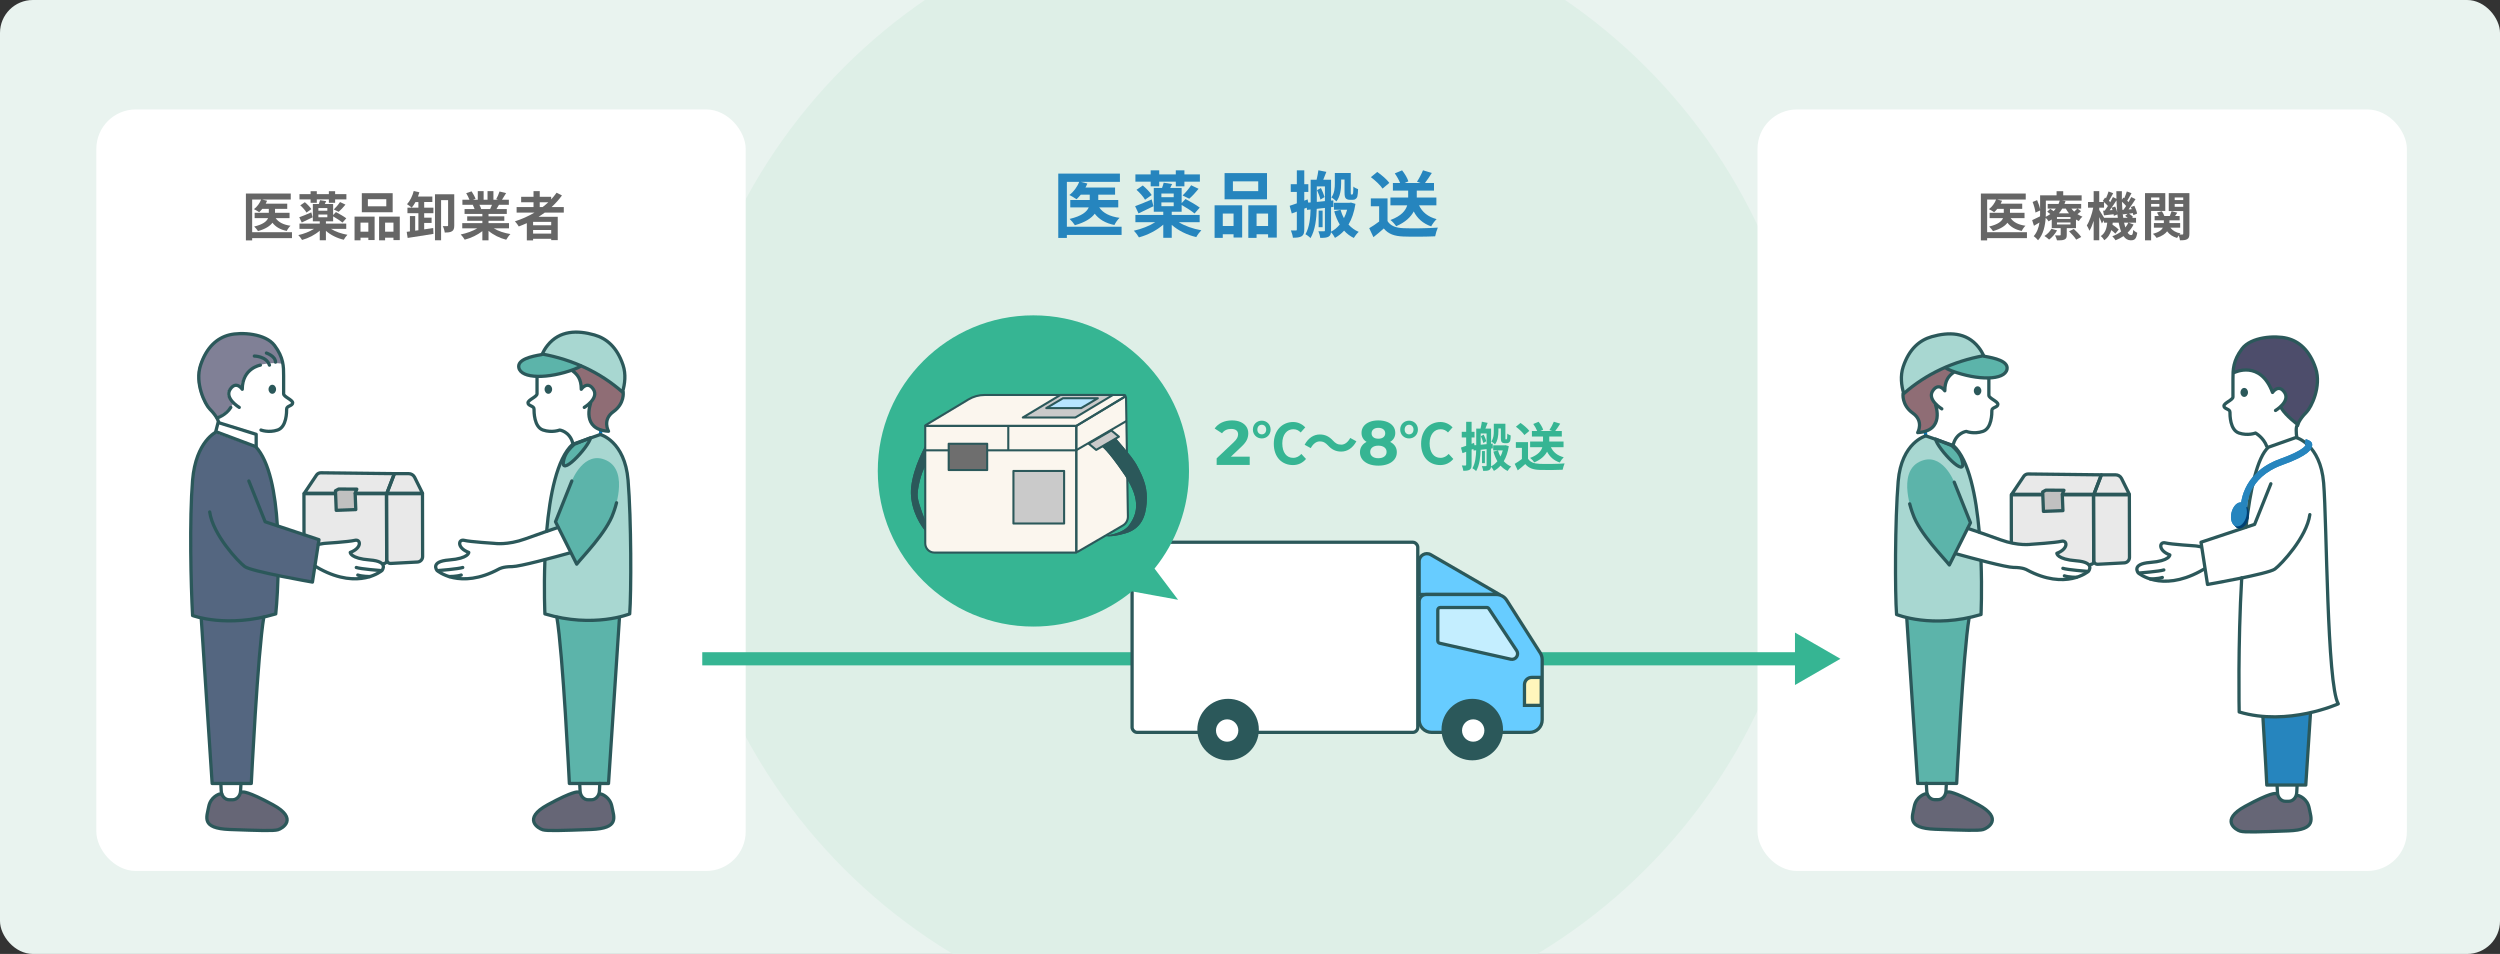<?xml version="1.0" encoding="UTF-8"?><svg id="_レイヤー_2" xmlns="http://www.w3.org/2000/svg" xmlns:xlink="http://www.w3.org/1999/xlink" viewBox="0 0 760 290"><rect x="0" y="0" width="760" height="290" fill="#333333" stroke="none"/><defs><style>.cls-1,.cls-2,.cls-3,.cls-4,.cls-5,.cls-6,.cls-7,.cls-8,.cls-9,.cls-10,.cls-11,.cls-12,.cls-13,.cls-14,.cls-15,.cls-16,.cls-17,.cls-18{fill:none;}.cls-2{stroke:#0074be;}.cls-2,.cls-3,.cls-12,.cls-14{stroke-linejoin:round;}.cls-2,.cls-3,.cls-18{stroke-linecap:round;}.cls-3,.cls-12,.cls-13,.cls-14,.cls-16,.cls-18{stroke:#2b585a;}.cls-4{clip-path:url(#clippath-8);}.cls-5{clip-path:url(#clippath-7);}.cls-6{clip-path:url(#clippath-6);}.cls-7{clip-path:url(#clippath-5);}.cls-8{clip-path:url(#clippath-3);}.cls-9{clip-path:url(#clippath-4);}.cls-10{clip-path:url(#clippath-2);}.cls-11{clip-path:url(#clippath-1);}.cls-19{fill:#003f71;}.cls-20{fill:#67ccff;}.cls-21{fill:#e9e9e9;}.cls-22{fill:#e9f3ef;}.cls-23{fill:#fff;}.cls-24{fill:#fff6bc;}.cls-25{fill:#fbf6ee;}.cls-26{fill:#b7e5ff;}.cls-27{fill:#666676;}.cls-28{fill:#666;}.cls-29{fill:#8f6d75;}.cls-30{fill:#a8d7d1;}.cls-31{fill:silver;}.cls-32{fill:#cacaca;}.cls-33{fill:#c4eeff;}.cls-34{fill:#deefe7;}.cls-35{fill:#546680;}.cls-36{fill:#6e6e6e;}.cls-37{fill:#808096;}.cls-38{fill:#2b585a;}.cls-39{fill:#36b593;}.cls-40{fill:#5cb4aa;}.cls-41{fill:#2685be;}.cls-42{fill:#4d4d6b;}.cls-13,.cls-14,.cls-18{stroke-width:.637px;}.cls-13,.cls-15,.cls-16,.cls-18{stroke-miterlimit:10;}.cls-15{stroke:#36b593;stroke-width:4px;}.cls-17{clip-path:url(#clippath);}</style><clipPath id="clippath"><rect class="cls-1" width="760" height="290"/></clipPath><clipPath id="clippath-1"><rect class="cls-1" width="760" height="290"/></clipPath><clipPath id="clippath-2"><rect class="cls-1" width="760" height="290"/></clipPath><clipPath id="clippath-3"><rect class="cls-1" width="760" height="290"/></clipPath><clipPath id="clippath-4"><rect class="cls-1" width="760" height="290"/></clipPath><clipPath id="clippath-5"><rect class="cls-1" width="760" height="290"/></clipPath><clipPath id="clippath-6"><rect class="cls-1" width="760" height="290"/></clipPath><clipPath id="clippath-7"><rect class="cls-1" width="760" height="290"/></clipPath><clipPath id="clippath-8"><rect class="cls-1" width="760" height="290"/></clipPath></defs><g id="_レイアウト"><g class="cls-17"><g class="cls-11"><rect class="cls-22" width="760" height="290" rx="10" ry="10"/></g><g class="cls-10"><path class="cls-34" d="m550.84,142.272c0,95.187-77.165,172.352-172.352,172.352s-172.352-77.165-172.352-172.352S283.3-30.08,378.488-30.08s172.352,77.165,172.352,172.352"/></g><g class="cls-8"><rect class="cls-23" x="29.284" y="33.272" width="197.409" height="231.5" rx="12" ry="12"/><rect class="cls-23" x="534.284" y="33.272" width="197.409" height="231.5" rx="12" ry="12"/><line class="cls-15" x1="213.488" y1="200.272" x2="548.007" y2="200.272"/><polygon class="cls-39" points="545.673 208.25 559.489 200.273 545.673 192.295 545.673 208.25"/></g><g class="cls-9"><path class="cls-23" d="m186.473,112.757c-1.487-4.957-3.966-2.974-11.898-4.957-7.931-1.983-11.318,6.906-11.318,6.906v5.012c0,.918-2.753,1.836-2.753,2.753s1.835.918,1.835,1.836,0,5.508,2.754,6.426c2.754.918,5.049,0,5.049,0,0,0,1.294.167,2.456,1.287l1.977,3.665,8.056-2.975.372-3.594s4.957-11.402,3.47-16.359"/><path class="cls-27" d="m182.239,241.351l.555.049s2.69.79,3.246,3.875c.556,3.086,2.457,6.566-6.405,6.888s-13.293.483-14.639.088c-1.345-.395-6.332-3.32,1.499-7.597,7.831-4.278,9.177-3.883,9.177-3.883l.491.044"/><path class="cls-23" d="m182.347,238.158l-.126,2.334c-.081,1.486-1.148,2.643-2.438,2.643h-.997c-1.289,0-2.356-1.157-2.437-2.643l-.124-2.296"/><path class="cls-40" d="m188.302,187.985l-3.316,50.192h-11.898s-1.968-39.77-3.8-50.527"/><path class="cls-30" d="m166.191,161.434c.948-10.858,3.116-22.051,7.889-26.369l8.427-2.975s7.436,1.983,8.427,13.881c.992,11.898.992,34.205.496,40.65,0,0-10.906,4.462-25.778,0,0,0-.341-7.257.003-16.421"/><path class="cls-40" d="m179.533,133.082l-4.957,1.983c-1.193,1.079-2.558,2.461-3.113,4.415-1.845,6.491,7.554-3.608,8.07-6.398"/><path class="cls-21" d="m108.087,150.084h9.413l.05,20.341c0,.51-.416.922-.926.914l-24.209-.086-.014-21.169h9.443"/><path class="cls-21" d="m117.5,150.084h10.936l.039,19.102c.007.886-.684,1.621-1.569,1.669l-8.111.432c-.676.036-1.244-.502-1.246-1.179l-.049-20.024Z"/><path class="cls-21" d="m101.872,149.937h-9.355l3.744-5.575c.32-.419.823-.656,1.35-.635l22.288.261-2.288,5.949h-9.586"/><path class="cls-21" d="m128.443,149.937h-10.833l2.289-5.949h4.344c.753,0,1.443.42,1.789,1.088l2.411,4.861Z"/><polygon class="cls-31" points="108.465 148.7 102.954 148.666 101.983 149.2 102.214 155.144 108.158 154.913 107.966 149.96 108.465 148.7"/><path class="cls-23" d="m96.79,165.499c1.061-.229,1.892-.315,1.892-.315,0,0,7.339-.459,9.173-.918,1.835-.458,2.294,2.294-1.376,3.67,0,0,0,1.834,5.963,2.293s3.67,3.211,3.67,3.211c0,0-6.881,5.962-18.806-.459-.559-.301-1.063-.591-1.515-.87"/><path class="cls-27" d="m67.392,241.338l-.706.062s-2.691.79-3.247,3.876c-.556,3.085-2.457,6.566,6.405,6.888,8.862.321,13.293.482,14.639.087,1.345-.394,6.332-3.319-1.499-7.597-7.831-4.277-9.177-3.882-9.177-3.882l-.617.054"/><path class="cls-23" d="m67.135,238.216l.123,2.276c.081,1.485,1.148,2.642,2.438,2.642h.996c1.29,0,2.357-1.157,2.438-2.642l.124-2.293"/><path class="cls-35" d="m61.196,188.27l3.297,49.907h11.898s1.973-39.862,3.807-50.564"/><path class="cls-35" d="m84.317,159.766c-.61-9.762-2.369-19.503-6.624-24.02l-11.898-4.462s-6.259,2.789-7.25,14.686c-.992,11.898-.496,32.223,0,41.146,0,0,10.41,3.966,25.282-.496,0,0,.484-4.403.683-11.236"/><path class="cls-23" d="m66.487,128.438s-.219-1.596-2.754-4.131c-1.377-1.377-4.589-7.802-2.754-13.309,1.836-5.508,5.049-8.262,8.721-9.18,3.671-.918,11.015-.459,13.769,3.213,2.753,3.672,2.753,6.425,2.753,9.179v5.508c0,.918,2.754,1.836,2.754,2.754s-1.836.917-1.836,1.835,0,5.508-2.754,6.426c-2.753.918-5.048,0-5.048,0l-2.079,1.234-10.782-3.347"/><polyline class="cls-23" points="65.485 131.594 66.305 128.438 77.878 132.035 77.878 136.057"/><path class="cls-37" d="m70.938,122.671c-1.377,2.295-5.322,4.389-5.322,4.389l-.124-.024c-.399-.694-1.064-1.622-2.171-2.729-1.377-1.377-4.59-7.803-2.754-13.31,1.836-5.508,5.049-8.261,8.72-9.179,3.672-.918,11.511-.459,14.265,3.212,1.762,2.769,2.258,4.256,2.506,5.578-3.718-.661-7.314.389-7.314.389,0,0-5.507.918-5.507,7.343,0,0-1.836-2.754-3.672,0-1.014,1.522-.174,2.778.877,3.835l.496.496Z"/><path class="cls-35" d="m75.647,146.219l4.957,12.393,16.359,5.453-1.982,12.889s-18.59-3.222-20.573-4.709-9.667-9.667-10.659-16.607"/><path class="cls-23" d="m173.412,168.032c-4.978,1.384-15.427,4.212-17.674,4.212-2.974,0-4.06.737-4.06.737-11.926,6.421-18.806.458-18.806.458,0,0-2.293-2.752,3.669-3.21,5.963-.459,5.963-2.294,5.963-2.294-3.669-1.376-3.211-4.128-1.376-3.669,1.835.459,9.174.917,9.174.917,0,0,3.949.617,9.402-1.366,3.792-1.379,7.824-2.758,9.928-3.47"/><path class="cls-40" d="m173.832,146.219l-4.957,12.393,6.444,12.889c1.487-1.983,9.171-9.666,11.154-15.615,0,0,4.957-12.394-1.983-15.864-6.94-3.47-10.658,6.197-10.658,6.197"/><path class="cls-29" d="m189.447,119.201s.496,3.47-2.974,5.949c-3.471,2.478-1.488,5.949-1.488,5.949-8.427-.496-5.453-8.428-5.453-8.428,0,0,2.479-2.479.496-4.957-1.548-1.936-3.47.496-3.47.496,0,0,.124-3.223-2.417-5.825-2.54-2.603-6.506-3.594-6.506-3.594,0,0,9.914-5.453,14.376-.992,4.462,4.462,5.949,3.966,7.436,11.402"/><path class="cls-40" d="m164.661,107.799c-3.151.525-7.436,1.487-6.94,3.966.687,3.437,8.923,3.47,16.855.496.936-.352,1.569-.689,1.956-1.011-4.01-1.779-7.978-3.052-11.871-3.451"/><path class="cls-30" d="m189.236,119.201c.746-2.467,1.09-5.45.172-8.204-1.836-5.507-5.079-8.145-8.72-9.179-5.121-1.455-10.574-1.455-14.265,3.213-.711.9-1.204,1.778-1.592,2.596,9.181,1.686,17.635,5.565,24.405,11.574"/><path class="cls-20" d="m433.577,180.71h21.266c1.295,0,2.5.661,3.194,1.753l10.193,16.017c.386.607.592,1.312.592,2.032v18.345c0,2.091-1.695,3.786-3.786,3.786h-29.828c-2.091,0-3.786-1.695-3.786-3.786v-35.992c0-1.19.965-2.155,2.155-2.155"/><path class="cls-20" d="m431.422,170.665v10.044h24.367l-20.816-12.072c-1.57-.926-3.551.206-3.551,2.028"/><path class="cls-33" d="m437.72,195.558l21.605,4.855c1.466.267,2.55-1.337,1.756-2.598l-8.466-12.779c-.141-.224-.387-.36-.651-.36h-14.106c-.425,0-.77.345-.77.77v9.355c0,.372.266.691.632.757"/><path class="cls-23" d="m345.67,222.643h83.816c.837,0,1.515-.678,1.515-1.515v-54.77c0-.837-.678-1.515-1.515-1.515h-83.816c-.837,0-1.515.678-1.515,1.515v54.77c0,.837.678,1.515,1.515,1.515"/><path class="cls-24" d="m463.438,214.427h5.1v-8.5h-2.881c-1.225,0-2.219.994-2.219,2.219v6.281Z"/><path class="cls-23" d="m698.476,129.355s.218-1.59,2.743-4.114c1.371-1.372,4.571-7.771,2.743-13.257-1.829-5.485-5.029-8.228-8.686-9.142-3.657-.915-10.971-.457-13.714,3.2-2.742,3.657-2.742,6.399-2.742,9.142v5.486c0,.914-2.743,1.828-2.743,2.742s1.828.915,1.828,1.829,0,5.485,2.743,6.4c2.743.914,5.028,0,5.028,0,0,0,2.441,1.352,3.429,4.068.987,2.715,9.381-1.235,9.381-1.235,0,0-.987-4.443,0-5.431,0,0-3.566-2.652-4.937-4.938"/><path class="cls-23" d="m667.396,165.954s-7.309-.457-9.137-.914c-1.827-.457-2.284,2.285,1.371,3.655,0,0,0,1.827-5.939,2.284-5.939.457-3.655,3.198-3.655,3.198,0,0,6.853,5.939,18.731-.457,11.877-6.395-1.371-7.766-1.371-7.766"/><path class="cls-27" d="m698.771,241.867s2.68.787,3.234,3.86c.553,3.073,2.447,6.54-6.38,6.86-8.827.321-13.24.481-14.58.088-1.34-.394-6.307-3.307,1.493-7.567,7.8-4.261,9.14-3.867,9.14-3.867l7.093.626Z"/><path class="cls-23" d="m698.486,235.694l-.285,5.268c-.08,1.48-1.144,2.632-2.428,2.632h-.993c-1.284,0-2.347-1.152-2.427-2.632l-.286-5.268h6.419Z"/><path class="cls-41" d="m704.411,185.825l-3.456,52.832h-11.85s-2.469-49.869-4.444-52.832h19.75Z"/><path class="cls-23" d="m697.992,132.993s7.406,1.975,8.394,13.825c.987,11.85.987,61.225,4.444,67.15,0,0-15.307,6.913-30.119,2.469,0,0-1.482-71.1,8.887-80.481l8.394-2.963Z"/><path class="cls-42" d="m678.845,113.428c.097-2.193.556-4.506,2.716-7.386,2.743-3.657,10.057-4.114,13.714-3.2s6.857,3.657,8.686,9.143c1.828,5.485-1.372,11.885-2.743,13.256l-2.733,3.803c-2.127-1.576-3.997-3.342-5.431-5.432,0,0,3.279-1.57,1.451-4.313-1.829-2.743-3.657,0-3.657,0-3.719-10.006-11.619-6.056-11.619-6.056"/><path class="cls-23" d="m690.339,147.065l-4.937,12.344-16.294,5.431,1.975,12.838s18.515-3.21,20.49-4.691c1.975-1.481,9.629-9.628,10.616-16.541"/><path class="cls-19" d="m683.55,157.533c-.464,2-1.855,3.386-3.107,3.096-1.253-.291-1.892-2.148-1.428-4.148.464-2,1.855-3.386,3.107-3.095,1.253.29,1.892,2.147,1.428,4.147"/><path class="cls-41" d="m682.9,156.905c-.464,2-1.855,3.386-3.107,3.096-1.253-.291-1.892-2.148-1.428-4.148.464-2,1.855-3.386,3.107-3.095,1.253.29,1.892,2.147,1.428,4.147"/><path class="cls-41" d="m681.205,154.268c-.004-.103-.309-10.363,12.008-14.798,7.595-2.734,7.729-4.258,7.729-4.274.002-.059-.187-.226-.366-.303l.378-1.406c.602.241,1.983.545,1.963,1.743-.024,1.334-1.072,3.232-9.035,6.099-10.906,3.926-10.717,12.493-10.704,12.856l-1.973.083Z"/><path class="cls-21" d="m627.057,150.421h9.376l.049,20.259c.002.508-.414.919-.922.911l-24.112-.085-.014-21.085h9.405"/><path class="cls-21" d="m636.433,150.421h10.892l.039,19.026c.007.882-.681,1.615-1.563,1.662l-8.078.43c-.673.036-1.239-.499-1.241-1.174l-.049-19.944Z"/><path class="cls-21" d="m620.867,150.275h-9.318l3.729-5.552c.319-.418.82-.654,1.345-.634l22.199.261-2.279,5.925h-9.547"/><path class="cls-21" d="m647.332,150.275h-10.789l2.279-5.925h4.327c.75,0,1.437.418,1.782,1.084l2.401,4.841Z"/><polygon class="cls-31" points="627.433 149.042 621.944 149.008 620.977 149.54 621.206 155.46 627.127 155.23 626.936 150.297 627.433 149.042"/><path class="cls-23" d="m581.493,113.243c1.481-4.938,3.95-2.963,11.85-4.938,7.9-1.975,11.273,6.879,11.273,6.879v4.992c0,.914,2.743,1.828,2.743,2.743s-1.829.914-1.829,1.828,0,5.486-2.743,6.4c-2.742.914-5.028,0-5.028,0,0,0-1.289.166-2.447,1.282l-1.969,3.65-8.023-2.962-.371-3.58s-4.937-11.356-3.456-16.294"/><path class="cls-27" d="m585.71,241.324l-.552.049s-2.681.786-3.234,3.86c-.554,3.073-2.447,6.54,6.38,6.86,8.826.321,13.24.481,14.58.087,1.34-.393,6.307-3.306-1.493-7.566-7.8-4.261-9.14-3.867-9.14-3.867l-.489.043"/><path class="cls-23" d="m585.603,238.143l.126,2.325c.08,1.479,1.143,2.632,2.428,2.632h.992c1.285,0,2.348-1.153,2.428-2.632l.124-2.287"/><path class="cls-40" d="m579.672,188.171l3.303,49.992h11.85s1.961-39.612,3.786-50.325"/><path class="cls-30" d="m601.694,161.726c-.945-10.815-3.104-21.963-7.857-26.264l-8.394-2.962s-7.406,1.975-8.394,13.825c-.987,11.85-.987,34.069-.493,40.487,0,0,10.862,4.444,25.675,0,0,0,.34-7.228-.003-16.355"/><path class="cls-40" d="m588.406,133.487l4.938,1.975c1.188,1.075,2.547,2.451,3.1,4.397,1.837,6.466-7.524-3.594-8.038-6.372"/><path class="cls-23" d="m594.502,168.298c4.958,1.378,15.366,4.196,17.603,4.196,2.963,0,4.045.733,4.045.733,11.877,6.396,18.73.457,18.73.457,0,0,2.284-2.741-3.655-3.198-5.939-.457-5.939-2.284-5.939-2.284,3.655-1.371,3.198-4.112,1.371-3.655-1.827.457-9.137.914-9.137.914,0,0-3.933.614-9.365-1.361-3.777-1.374-7.793-2.747-9.888-3.456"/><path class="cls-40" d="m594.084,146.571l4.938,12.344-6.419,12.837c-1.482-1.975-9.135-9.628-11.11-15.553,0,0-4.937-12.344,1.975-15.8,6.913-3.456,10.616,6.172,10.616,6.172"/><path class="cls-29" d="m578.531,119.662s-.494,3.456,2.962,5.925c3.457,2.469,1.482,5.925,1.482,5.925,8.394-.494,5.431-8.394,5.431-8.394,0,0-2.469-2.468-.494-4.937,1.542-1.928,3.457.493,3.457.493,0,0-.124-3.209,2.407-5.801,2.53-2.592,6.48-3.58,6.48-3.58,0,0-9.875-5.431-14.319-.987-4.444,4.443-5.925,3.95-7.406,11.356"/><path class="cls-40" d="m603.218,108.306c3.139.523,7.406,1.481,6.913,3.95-.685,3.424-8.888,3.456-16.788.494-.933-.35-1.563-.686-1.949-1.007,3.994-1.771,7.946-3.04,11.824-3.437"/><path class="cls-30" d="m578.742,119.662c-.743-2.457-1.086-5.428-.171-8.171,1.828-5.486,5.059-8.113,8.685-9.143,5.1-1.448,10.532-1.448,14.207,3.2.709.897,1.201,1.772,1.586,2.586-9.144,1.68-17.564,5.543-24.307,11.528"/></g><line class="cls-2" x1="182.673" y1="130.845" x2="182.508" y2="132.09"/><g class="cls-7"><path class="cls-3" d="m174.08,134.569c-.991-3.47-3.938-3.836-3.938-3.836,0,0-2.295.917-5.048,0-2.754-.918-2.754-5.508-2.754-6.426s-1.836-.918-1.836-1.836,2.754-1.836,2.754-2.754v-5.011"/><path class="cls-38" d="m165.552,118.34c0,.76.514,1.377,1.147,1.377s1.148-.617,1.148-1.377-.514-1.377-1.148-1.377-1.147.617-1.147,1.377"/><path class="cls-3" d="m182.239,241.351l.555.049s2.69.79,3.246,3.875c.556,3.086,2.457,6.566-6.405,6.888s-13.293.483-14.639.088c-1.345-.395-6.332-3.32,1.499-7.597,7.831-4.278,9.177-3.883,9.177-3.883l.491.044"/><path class="cls-3" d="m182.347,238.158l-.126,2.334c-.081,1.486-1.148,2.643-2.438,2.643h-.997c-1.289,0-2.356-1.157-2.437-2.643l-.124-2.296"/><path class="cls-3" d="m188.302,187.985l-3.316,50.192h-11.898s-1.968-39.77-3.8-50.527"/><path class="cls-3" d="m166.191,161.434c.948-10.858,3.116-22.051,7.889-26.369l8.427-2.975s7.436,1.983,8.427,13.881c.992,11.898.992,34.205.496,40.65,0,0-10.906,4.462-25.778,0,0,0-.341-7.257.003-16.421"/><path class="cls-3" d="m179.533,133.082l-4.957,1.983c-1.193,1.079-2.558,2.461-3.113,4.415-1.845,6.491,7.554-3.608,8.07-6.398Z"/><polyline class="cls-3" points="92.415 162.516 92.401 150.084 101.844 150.084"/><path class="cls-3" d="m108.087,150.084h9.413l.05,20.341c0,.51-.416.922-.926.914"/><path class="cls-3" d="m117.5,150.084h10.936l.039,19.102c.007.886-.684,1.621-1.569,1.669l-8.111.432c-.676.036-1.244-.502-1.246-1.179l-.049-20.024Z"/><path class="cls-3" d="m101.872,149.937h-9.355l3.744-5.575c.32-.419.823-.656,1.35-.635l22.288.261-2.288,5.949h-9.586"/><path class="cls-3" d="m128.443,149.937h-10.833l2.289-5.949h4.344c.753,0,1.443.42,1.789,1.088l2.411,4.861Z"/><polygon class="cls-3" points="108.465 148.7 102.954 148.666 101.983 149.2 102.214 155.144 108.158 154.913 107.966 149.96 108.465 148.7"/><path class="cls-3" d="m96.79,165.499c1.061-.229,1.892-.315,1.892-.315,0,0,7.339-.459,9.173-.918,1.835-.458,2.294,2.294-1.376,3.67,0,0,0,1.834,5.963,2.293s3.67,3.211,3.67,3.211c0,0-6.881,5.962-18.806-.459-.559-.301-1.063-.591-1.515-.87"/><path class="cls-3" d="m67.392,241.338l-.706.062s-2.691.79-3.247,3.876c-.556,3.085-2.457,6.566,6.405,6.888,8.862.321,13.293.482,14.639.087,1.345-.394,6.332-3.319-1.499-7.597-7.831-4.277-9.177-3.882-9.177-3.882l-.617.054"/><path class="cls-3" d="m67.135,238.216l.123,2.276c.081,1.485,1.148,2.642,2.438,2.642h.996c1.29,0,2.357-1.157,2.438-2.642l.124-2.293"/><path class="cls-3" d="m61.196,188.27l3.297,49.907h11.898s1.973-39.862,3.807-50.564"/><path class="cls-3" d="m84.317,159.766c-.61-9.762-2.369-19.503-6.624-24.02l-11.898-4.462s-6.259,2.789-7.25,14.686c-.992,11.898-.496,32.223,0,41.146,0,0,10.41,3.966,25.282-.496,0,0,.484-4.403.683-11.236"/><path class="cls-3" d="m66.487,128.438s-.219-1.596-2.754-4.131c-1.377-1.377-4.589-7.802-2.754-13.309,1.836-5.508,5.049-8.262,8.721-9.18,3.671-.918,11.015-.459,13.769,3.213,2.753,3.672,2.753,6.425,2.753,9.179v5.508c0,.918,2.754,1.836,2.754,2.754s-1.836.917-1.836,1.835,0,5.508-2.754,6.426c-2.753.918-5.048,0-5.048,0"/><polyline class="cls-12" points="65.485 131.594 66.305 128.438 77.878 132.035 77.878 136.057"/><path class="cls-3" d="m79.156,110.997s-5.508.918-5.508,7.343c0,0-1.835-2.753-3.671,0-1.836,2.754,2.754,5.508,2.754,5.508"/><path class="cls-3" d="m174.08,112.757c1.377,1.033,2.626,2.371,2.626,5.584,0,0,1.836-2.754,3.672,0,1.835,2.754-2.754,5.507-2.754,5.507"/><path class="cls-3" d="m77.321,108.243s3.672,0,4.59,2.754"/><path class="cls-3" d="m80.992,107.326s2.754.918,2.754,2.754"/><path class="cls-38" d="m83.927,118.34c0,.76-.514,1.377-1.147,1.377s-1.148-.617-1.148-1.377.514-1.377,1.148-1.377,1.147.617,1.147,1.377"/><path class="cls-23" d="m66.028,127.061s2.754-.918,4.131-3.213"/><path class="cls-3" d="m66.028,127.061s2.754-.918,4.131-3.213"/><path class="cls-3" d="m75.647,146.219l4.957,12.393,16.359,5.453-1.982,12.889s-18.59-3.222-20.573-4.709-9.667-9.667-10.659-16.607"/><path class="cls-3" d="m115.653,173.439s-5.963-.459-7.339-.917"/><path class="cls-3" d="m112.442,175.274s-2.293,0-3.669-.459"/><path class="cls-3" d="m173.412,168.032c-4.978,1.384-15.427,4.212-17.674,4.212-2.974,0-4.06.737-4.06.737-11.926,6.421-18.806.458-18.806.458,0,0-2.293-2.752,3.669-3.21,5.963-.459,5.963-2.294,5.963-2.294-3.669-1.376-3.211-4.128-1.376-3.669,1.835.459,9.174.917,9.174.917,0,0,3.949.617,9.402-1.366,3.792-1.379,7.824-2.758,9.928-3.47"/><path class="cls-3" d="m173.832,146.219l-4.957,12.393,6.444,12.889c1.487-1.983,9.171-9.666,11.154-15.615,0,0,.496-1.24.955-3.046"/><path class="cls-3" d="m133.33,173.439s5.963-.459,7.339-.917"/><path class="cls-3" d="m136.541,175.274s2.293,0,3.669-.459"/><path class="cls-3" d="m179.533,122.671s-2.974,7.932,5.453,8.427c0,0-1.983-3.47,1.487-5.948,3.47-2.479,2.975-5.949,2.975-5.949"/><path class="cls-3" d="m164.661,107.799c-3.151.525-7.436,1.487-6.94,3.966.687,3.437,8.923,3.47,16.855.496.936-.352,1.569-.689,1.956-1.011"/><path class="cls-3" d="m189.236,119.201c.746-2.467,1.09-5.45.172-8.204-1.836-5.507-5.079-8.145-8.72-9.179-5.121-1.455-10.574-1.455-14.265,3.213-.711.9-1.204,1.778-1.592,2.596,9.181,1.686,17.635,5.565,24.405,11.574Z"/><path class="cls-3" d="m433.577,180.71h21.266c1.295,0,2.5.661,3.194,1.753l10.193,16.017c.386.607.592,1.312.592,2.032v18.345c0,2.091-1.695,3.786-3.786,3.786h-29.828c-2.091,0-3.786-1.695-3.786-3.786v-35.992c0-1.19.965-2.155,2.155-2.155Z"/><path class="cls-3" d="m431.422,170.665v10.044h24.367l-20.816-12.072c-1.57-.926-3.551.206-3.551,2.028Z"/><path class="cls-3" d="m437.72,195.558l21.605,4.855c1.466.267,2.55-1.337,1.756-2.598l-8.466-12.779c-.141-.224-.387-.36-.651-.36h-14.106c-.425,0-.77.345-.77.77v9.355c0,.372.266.691.632.757Z"/><rect class="cls-3" x="344.155" y="164.843" width="86.846" height="57.8" rx="1.515" ry="1.515"/><path class="cls-38" d="m363.988,221.793c0,5.164,4.186,9.35,9.35,9.35s9.35-4.186,9.35-9.35-4.186-9.35-9.35-9.35-9.35,4.186-9.35,9.35"/><path class="cls-38" d="m438.221,221.793c0,5.164,4.186,9.35,9.35,9.35s9.35-4.186,9.35-9.35-4.186-9.35-9.35-9.35-9.35,4.186-9.35,9.35"/><path class="cls-23" d="m444.455,222.077c0,1.878,1.522,3.4,3.4,3.4s3.4-1.522,3.4-3.4-1.522-3.4-3.4-3.4-3.4,1.522-3.4,3.4"/><path class="cls-23" d="m369.655,222.077c0,1.878,1.522,3.4,3.4,3.4s3.4-1.522,3.4-3.4-1.522-3.4-3.4-3.4-3.4,1.522-3.4,3.4"/><path class="cls-16" d="m463.438,214.427h5.1v-8.5h-2.881c-1.225,0-2.219.994-2.219,2.219v6.281Z"/><path class="cls-3" d="m698.227,133.026c-.203-1.389-.36-3.364.259-3.983,0,0-3.566-2.652-4.938-4.937"/><path class="cls-3" d="m698.476,129.355s.218-1.59,2.743-4.114c1.371-1.372,4.571-7.771,2.743-13.257-1.829-5.485-5.029-8.228-8.686-9.142-3.657-.915-10.971-.457-13.714,3.2-2.742,3.657-2.742,6.399-2.742,9.142v5.486c0,.914-2.743,1.828-2.743,2.742s1.828.915,1.828,1.829,0,5.485,2.743,6.4c2.743.914,5.028,0,5.028,0,0,0,2.441,1.352,3.429,4.068"/><polyline class="cls-3" points="611.448 164.593 611.434 150.421 620.839 150.421"/><path class="cls-3" d="m627.057,150.421h9.376l.049,20.259c.002.508-.414.919-.922.911"/><path class="cls-3" d="m636.433,150.421h10.892l.039,19.026c.007.882-.681,1.615-1.563,1.662l-8.078.43c-.673.036-1.239-.499-1.241-1.174l-.049-19.944Z"/><path class="cls-3" d="m620.867,150.275h-9.318l3.729-5.552c.319-.418.82-.654,1.345-.634l22.199.261-2.279,5.925h-9.547"/><path class="cls-3" d="m647.332,150.275h-10.789l2.279-5.925h4.327c.75,0,1.437.418,1.782,1.084l2.401,4.841Z"/><polygon class="cls-3" points="627.433 149.042 621.944 149.008 620.977 149.54 621.206 155.46 627.127 155.23 626.936 150.297 627.433 149.042"/><path class="cls-3" d="m669.12,166.234c-.979-.203-1.725-.28-1.725-.28,0,0-7.309-.457-9.136-.914-1.828-.457-2.285,2.284,1.37,3.655,0,0,0,1.827-5.939,2.284-5.939.457-3.654,3.198-3.654,3.198,0,0,6.852,5.939,18.73-.457.459-.247.881-.487,1.267-.719"/><path class="cls-3" d="m698.217,241.818l.554.049s2.68.786,3.234,3.86c.553,3.073,2.447,6.54-6.38,6.86-8.826.321-13.24.481-14.58.088-1.34-.394-6.307-3.307,1.493-7.567,7.8-4.261,9.14-3.867,9.14-3.867l.405.035"/><path class="cls-3" d="m698.311,238.923l-.11,2.039c-.081,1.479-1.144,2.632-2.428,2.632h-.993c-1.284,0-2.347-1.153-2.427-2.632l-.115-2.123"/><path class="cls-3" d="m682.773,160.214c1.323-11.578,3.444-21.2,6.825-24.259l8.394-2.962s7.406,1.975,8.394,13.825c.987,11.85.987,61.225,4.444,67.15,0,0-15.307,6.913-30.119,2.469,0,0-.425-20.386.772-40.767"/><path class="cls-3" d="m679.229,113.243s7.9-3.95,11.619,6.055c0,0,1.828-2.742,3.657,0,1.828,2.743-2.743,5.486-2.743,5.486"/><path class="cls-38" d="m681.105,119.298c0,.757.512,1.371,1.143,1.371s1.143-.614,1.143-1.371-.512-1.371-1.143-1.371-1.143.614-1.143,1.371"/><path class="cls-3" d="m690.339,147.065l-4.937,12.344-16.294,5.431,1.975,12.838s18.515-3.21,20.49-4.691c1.975-1.481,9.629-9.628,10.616-16.541"/><path class="cls-3" d="m650.493,174.177s5.939-.457,7.309-.914"/><path class="cls-3" d="m653.691,176.005s2.284,0,3.655-.457"/><line class="cls-2" x1="585.278" y1="131.26" x2="585.443" y2="132.5"/><path class="cls-3" d="m593.837,134.968c.988-3.456,3.922-3.821,3.922-3.821,0,0,2.286.914,5.029,0,2.742-.914,2.742-5.486,2.742-6.4s1.829-.914,1.829-1.828-2.743-1.829-2.743-2.743v-4.992"/><path class="cls-38" d="m602.33,118.805c0,.757-.512,1.371-1.143,1.371s-1.143-.614-1.143-1.371.512-1.371,1.143-1.371,1.143.614,1.143,1.371"/><path class="cls-3" d="m585.71,241.324l-.552.049s-2.681.786-3.234,3.86c-.554,3.073-2.447,6.54,6.38,6.86,8.826.321,13.24.481,14.58.087,1.34-.393,6.307-3.306-1.493-7.566-7.8-4.261-9.14-3.867-9.14-3.867l-.489.043"/><path class="cls-3" d="m585.603,238.143l.126,2.325c.08,1.479,1.143,2.632,2.428,2.632h.992c1.285,0,2.348-1.153,2.428-2.632l.124-2.287"/><path class="cls-3" d="m579.672,188.171l3.303,49.992h11.85s1.961-39.612,3.786-50.325"/><path class="cls-3" d="m601.694,161.726c-.945-10.815-3.104-21.963-7.857-26.264l-8.394-2.962s-7.406,1.975-8.394,13.825c-.987,11.85-.987,34.069-.493,40.487,0,0,10.862,4.444,25.675,0,0,0,.34-7.228-.003-16.355"/><path class="cls-3" d="m588.406,133.487l4.938,1.975c1.188,1.075,2.547,2.451,3.1,4.397,1.837,6.466-7.524-3.594-8.038-6.372Z"/><path class="cls-3" d="m593.837,113.243c-1.371,1.029-2.615,2.362-2.615,5.562,0,0-1.829-2.743-3.657,0-1.829,2.742,2.742,5.485,2.742,5.485"/><path class="cls-3" d="m594.502,168.298c4.958,1.378,15.366,4.196,17.603,4.196,2.963,0,4.045.733,4.045.733,11.877,6.396,18.73.457,18.73.457,0,0,2.284-2.741-3.655-3.198-5.939-.457-5.939-2.284-5.939-2.284,3.655-1.371,3.198-4.112,1.371-3.655-1.827.457-9.137.914-9.137.914,0,0-3.933.614-9.365-1.361-3.777-1.374-7.793-2.747-9.888-3.456"/><path class="cls-3" d="m594.084,146.571l4.938,12.344-6.419,12.837c-1.482-1.975-9.135-9.628-11.11-15.553,0,0-.494-1.235-.95-3.033"/><path class="cls-3" d="m634.424,173.684s-5.939-.457-7.309-.914"/><path class="cls-3" d="m631.226,175.511s-2.284,0-3.655-.457"/><path class="cls-3" d="m588.406,123.118s2.963,7.9-5.431,8.394c0,0,1.975-3.456-1.482-5.925-3.456-2.469-2.962-5.925-2.962-5.925"/><path class="cls-3" d="m603.218,108.306c3.139.523,7.406,1.481,6.913,3.95-.685,3.424-8.888,3.456-16.788.494-.933-.35-1.563-.686-1.949-1.007"/><path class="cls-3" d="m578.742,119.662c-.743-2.457-1.086-5.428-.171-8.171,1.828-5.486,5.059-8.113,8.685-9.143,5.1-1.448,10.532-1.448,14.207,3.2.709.897,1.201,1.772,1.586,2.586-9.144,1.68-17.564,5.543-24.307,11.528Z"/><path class="cls-19" d="m683.55,157.533c-.464,2-1.855,3.386-3.107,3.096-1.253-.291-1.892-2.148-1.428-4.148.464-2,1.855-3.386,3.107-3.095,1.253.29,1.892,2.147,1.428,4.147"/><path class="cls-41" d="m682.9,156.905c-.464,2-1.855,3.386-3.107,3.096-1.253-.291-1.892-2.148-1.428-4.148.464-2,1.855-3.386,3.107-3.095,1.253.29,1.892,2.147,1.428,4.147"/><path class="cls-41" d="m681.205,154.268c-.004-.103-.309-10.363,12.008-14.798,7.595-2.734,7.729-4.258,7.729-4.274.002-.059-.187-.226-.366-.303l.378-1.406c.602.241,1.983.545,1.963,1.743-.024,1.334-1.072,3.232-9.035,6.099-10.906,3.926-10.717,12.493-10.704,12.856l-1.973.083Z"/><path class="cls-3" d="m702.38,216.874l-1.425,21.782h-11.85s-.48-9.702-1.187-20.802"/></g><g class="cls-6"><path class="cls-39" d="m350.978,172.852c6.55-8.117,10.48-18.438,10.48-29.681,0-26.127-21.18-47.307-47.307-47.307s-47.307,21.18-47.307,47.307,21.18,47.307,47.307,47.307c11.372,0,21.806-4.016,29.965-10.703l14.022,2.562-7.16-9.485Z"/><path class="cls-38" d="m281.275,135.471c0,.285-3.585,6.313-4.278,12.55-.571,5.134,1.711,10.268,4.278,13.405,2.567,3.138,0-3.137,0-3.137,0,0-1.997-4.849-2.282-7.131-.285-2.281,1.141-7.701,2.282-9.412s0-6.275,0-6.275"/><path class="cls-25" d="m327.196,167.987h-43.134c-1.539,0-2.787-1.248-2.787-2.787v-35.718h45.921v38.505Z"/><path class="cls-25" d="m327.196,129.482h-45.78c-.12,0-.163-.158-.061-.219l13.033-7.82c1.498-.899,3.212-1.373,4.959-1.373h42.482c.296,0,.404.39.15.542l-14.783,8.87Z"/><polygon class="cls-32" points="326.911 126.915 310.938 126.915 322.347 120.07 338.32 120.07 326.911 126.915"/><polygon class="cls-26" points="328.666 124.063 318.069 124.063 323.137 121.068 333.734 121.068 328.666 124.063"/><path class="cls-25" d="m341.344,159.755l-13.684,7.961c-.206.12-.464-.028-.464-.267v-37.79c0-.11.058-.212.153-.267l14.499-8.767c.206-.12.465.028.465.267l.57,36.187c0,1.102-.586,2.122-1.539,2.676"/><rect class="cls-32" x="308.086" y="143.172" width="15.402" height="15.973"/><path class="cls-38" d="m334.612,135.471l4.278-2.567s5.134,5.704,6.561,8.271c2.664,4.796,3.422,7.702,3.137,11.695-.285,3.993-1.569,7.843-6.418,9.269-4.848,1.427-6.417.713-6.417.713,0,0,5.562-.427,7.558-3.28,1.997-2.852,3.993-7.13-1.426-15.116-5.419-7.987-7.273-8.985-7.273-8.985"/><polygon class="cls-32" points="340.145 132.749 333.244 136.769 330.951 134.874 337.851 130.855 340.145 132.749"/><rect class="cls-36" x="288.406" y="134.901" width="11.694" height="7.986"/></g><g class="cls-5"><path class="cls-38" d="m281.275,135.471c0,.285-3.585,6.313-4.278,12.55-.571,5.134,1.711,10.268,4.278,13.405v-3.137s-1.997-4.849-2.282-7.131c-.285-2.281,1.141-7.701,2.282-9.412v-6.275Z"/><path class="cls-14" d="m327.196,167.987h-43.134c-1.539,0-2.787-1.248-2.787-2.787v-35.718h45.921v38.505Z"/><path class="cls-13" d="m327.196,129.482h-45.78c-.12,0-.163-.158-.061-.219l13.033-7.82c1.498-.899,3.212-1.373,4.959-1.373h42.482c.296,0,.404.39.15.542l-14.783,8.87Z"/><polygon class="cls-14" points="326.911 126.915 310.938 126.915 322.347 120.07 338.32 120.07 326.911 126.915"/><polygon class="cls-14" points="328.666 124.063 318.069 124.063 323.137 121.068 333.734 121.068 328.666 124.063"/><path class="cls-13" d="m341.344,159.755l-13.684,7.961c-.206.12-.464-.028-.464-.267v-37.79c0-.11.058-.212.153-.267l14.499-8.767c.206-.12.465.028.465.267l.57,36.187c0,1.102-.586,2.122-1.539,2.676Z"/><line class="cls-18" x1="327.196" y1="136.848" x2="342.313" y2="128.056"/><line class="cls-13" x1="300.135" y1="136.898" x2="327.197" y2="136.898"/><line class="cls-13" x1="280.99" y1="136.898" x2="288.299" y2="136.898"/><rect class="cls-14" x="308.086" y="143.172" width="15.402" height="15.973"/><line class="cls-13" x1="306.517" y1="136.898" x2="306.517" y2="129.482"/><path class="cls-38" d="m334.897,135.757l4.278-2.567s4.849,5.419,6.275,7.986c2.665,4.796,3.423,7.701,3.138,11.694-.286,3.994-1.569,7.844-6.418,9.27-4.849,1.426-6.417.713-6.417.713,0,0,5.562-.428,7.558-3.28,1.997-2.852,3.993-7.13-1.426-15.117-5.419-7.986-6.988-8.699-6.988-8.699"/><polygon class="cls-14" points="340.145 132.749 333.244 136.769 330.951 134.874 337.851 130.855 340.145 132.749"/><rect class="cls-14" x="288.406" y="134.901" width="11.694" height="7.986"/></g><g class="cls-4"><path class="cls-39" d="m379.913,138.823v2.508h-10.052v-1.995l5.131-4.845c.544-.52.912-.966,1.102-1.34.189-.373.285-.744.285-1.111,0-.532-.181-.941-.541-1.226-.362-.285-.891-.428-1.587-.428-.583,0-1.109.112-1.577.333-.469.222-.862.554-1.178.998l-2.242-1.444c.519-.772,1.234-1.378,2.146-1.814.912-.438,1.957-.657,3.135-.657.988,0,1.854.163,2.594.485.742.323,1.318.779,1.729,1.368.411.589.618,1.283.618,2.081,0,.722-.152,1.4-.457,2.033-.303.633-.892,1.356-1.766,2.165l-3.06,2.889h5.72Z"/><path class="cls-39" d="m380.879,130.586c0-1.581,1.207-2.704,2.703-2.704,1.478,0,2.685,1.123,2.685,2.704s-1.207,2.702-2.685,2.702c-1.496,0-2.703-1.121-2.703-2.702m4.044,0c0-.851-.542-1.462-1.341-1.462s-1.344.611-1.344,1.462c0,.866.545,1.462,1.344,1.462s1.341-.596,1.341-1.462m2.313,4.317c0-4.182,2.651-6.612,5.898-6.612,1.564,0,2.856.764,3.672,1.614l-1.394,1.564c-.629-.628-1.309-.986-2.244-.986-1.938,0-3.348,1.632-3.348,4.317,0,2.738,1.291,4.386,3.28,4.386,1.088,0,1.853-.475,2.516-1.189l1.411,1.529c-1.037,1.225-2.38,1.854-3.961,1.854-3.264,0-5.83-2.279-5.83-6.477"/><path class="cls-39" d="m403.707,135.413c-.73-.765-1.342-1.224-2.532-1.224-1.088,0-2.058.833-2.703,2.04l-1.87-1.02c1.138-2.108,2.804-3.128,4.624-3.128,1.614,0,2.856.612,4.011,1.87.732.782,1.361,1.224,2.532,1.224,1.088,0,2.057-.832,2.704-2.039l1.869,1.019c-1.139,2.108-2.805,3.128-4.623,3.128-1.616,0-2.856-.612-4.012-1.87"/><path class="cls-39" d="m424.115,135.63c.347.532.521,1.147.521,1.843,0,.824-.234,1.543-.703,2.157-.469.614-1.127,1.089-1.975,1.425-.849.335-1.832.503-2.945.503s-2.094-.168-2.935-.503c-.843-.336-1.495-.811-1.957-1.425-.463-.614-.694-1.333-.694-2.157,0-.696.174-1.311.522-1.843.348-.532.845-.962,1.492-1.292-.494-.304-.874-.686-1.141-1.149-.265-.462-.398-.992-.398-1.586,0-.773.215-1.445.646-2.015.43-.569,1.032-1.01,1.805-1.32.772-.311,1.658-.466,2.66-.466,1.013,0,1.909.155,2.688.466.779.31,1.384.751,1.814,1.32.432.57.647,1.242.647,2.015,0,.594-.133,1.124-.399,1.586-.266.463-.652.845-1.16,1.149.659.33,1.162.76,1.512,1.292m-3.269,3.145c.45-.348.675-.814.675-1.397s-.225-1.045-.675-1.387c-.45-.341-1.061-.512-1.833-.512-.76,0-1.362.171-1.805.512-.444.342-.666.805-.666,1.387,0,.596.222,1.065.666,1.406.443.342,1.045.513,1.805.513.772,0,1.383-.174,1.833-.522m-3.325-8.265c-.373.298-.561.706-.561,1.226,0,.506.184.905.551,1.196.367.292.868.437,1.502.437s1.14-.145,1.52-.437c.38-.291.57-.69.57-1.196,0-.52-.19-.928-.57-1.226s-.887-.446-1.52-.446c-.621,0-1.119.148-1.492.446"/><path class="cls-39" d="m425.66,130.586c0-1.581,1.207-2.704,2.703-2.704,1.478,0,2.685,1.123,2.685,2.704s-1.207,2.702-2.685,2.702c-1.496,0-2.703-1.121-2.703-2.702m4.044,0c0-.851-.542-1.462-1.341-1.462s-1.344.611-1.344,1.462c0,.866.545,1.462,1.344,1.462s1.341-.596,1.341-1.462m2.313,4.317c0-4.182,2.651-6.612,5.898-6.612,1.564,0,2.856.764,3.672,1.614l-1.394,1.564c-.629-.628-1.309-.986-2.244-.986-1.938,0-3.348,1.632-3.348,4.317,0,2.738,1.291,4.386,3.28,4.386,1.088,0,1.853-.475,2.516-1.189l1.411,1.529c-1.037,1.225-2.38,1.854-3.961,1.854-3.264,0-5.83-2.279-5.83-6.477"/><path class="cls-39" d="m458.68,135.631c-.288,1.84-.816,3.361-1.537,4.578.625.688,1.377,1.249,2.258,1.617-.369.319-.849.928-1.088,1.344-.833-.4-1.537-.945-2.146-1.617-.593.657-1.264,1.185-2.016,1.601-.176-.368-.545-.929-.881-1.248-.048.464-.192.752-.512.96-.416.256-.992.288-1.873.288-.032-.4-.225-1.072-.4-1.457.511.017,1.041.017,1.216,0,.176,0,.225-.048.225-.239v-4.931l-1.809.208c-.048,2.113-.336,4.723-1.377,6.467-.224-.256-.816-.704-1.121-.849.881-1.536,1.089-3.649,1.137-5.473l-.784.08-.064-.481-.544.208v4.594c0,.784-.145,1.217-.577,1.505-.448.272-1.041.336-1.937.336-.047-.449-.256-1.153-.447-1.616.463.015.927.015,1.087.015.176,0,.225-.063.225-.256v-3.922c-.385.145-.768.288-1.121.416l-.464-1.696c.448-.144.993-.32,1.585-.544v-2.529h-1.345v-1.713h1.345v-3.057h1.649v3.057h.896v1.713h-.896v1.936l.736-.288.144.721.528-.048v-5.011h1.312c.16-.687.321-1.488.401-2.096l1.76.352c-.239.576-.479,1.201-.688,1.744h1.728v4.611l.497-.048.033,1.44-.53.064v5.106c0,.113,0,.208-.015.304.736-.352,1.377-.895,1.937-1.568-.512-.865-.913-1.841-1.217-2.929l1.393-.337c.191.656.432,1.281.752,1.841.288-.56.528-1.185.705-1.857h-2.914v-1.536h3.474l.288-.049.992.289Zm-6.754-.608v-3.25h-1.793v3.426l1.793-.176Zm-.881-2.897c.32.656.656,1.488.801,2.001l-.913.559c-.112-.544-.448-1.44-.752-2.08l.864-.48Zm.368,8.659h-.88v-3.665h.88v3.665Zm4.098-9.716c0,1.249-.177,2.93-1.04,4.018-.24-.256-.801-.72-1.121-.88.721-.961.768-2.177.768-3.17v-2.225h3.522v4.162c0,.288,0,.464.016.512.032.064.064.08.127.08h.145c.064,0,.111-.016.128-.064.048-.048.08-.144.112-.352.031-.225.031-.721.048-1.345.24.241.689.449,1.04.576-.016.609-.08,1.361-.16,1.618-.08.271-.24.464-.432.576-.16.128-.431.16-.656.16h-.592c-.304,0-.656-.097-.865-.305-.208-.24-.287-.528-.287-1.488v-2.689h-.753v.816Z"/><path class="cls-39" d="m464.515,139.44c.656,1.073,1.858,1.505,3.522,1.57,1.873.08,5.474.031,7.603-.128-.209.447-.496,1.376-.593,1.92-1.921.096-5.137.128-7.042.048-1.969-.08-3.282-.528-4.322-1.777-.705.624-1.408,1.249-2.289,1.921l-.928-1.984c.688-.401,1.489-.929,2.193-1.473v-3.378h-1.841v-1.744h3.697v5.025Zm-1.104-7.186c-.496-.769-1.632-1.825-2.578-2.53l1.409-1.152c.961.673,2.129,1.665,2.674,2.417l-1.505,1.265Zm8.067,3.697c.704,1.505,1.984,2.562,3.89,3.058-.401.368-.945,1.104-1.201,1.6-1.808-.624-3.041-1.728-3.857-3.298-.641,1.202-1.809,2.369-3.891,3.266-.24-.4-.832-1.057-1.263-1.377,2.432-.895,3.361-2.097,3.713-3.249h-3.713v-1.713h3.922v-1.536h-3.378v-1.681h1.6c-.256-.64-.704-1.472-1.184-2.129l1.616-.671c.593.735,1.185,1.728,1.392,2.432l-.847.368h3.569l-.816-.288c.464-.704,1.024-1.761,1.329-2.529l1.952.593c-.513.816-1.056,1.616-1.521,2.224h2.001v1.681h-3.809v1.536h4.338v1.713h-3.842Z"/><path class="cls-28" d="m88.76,72.4h-12.102v.672h-1.904v-14.23h13.637v1.826h-8.658l1.456.368c-.113.303-.257.592-.416.88h6.546v1.585h-3.713v1.184h4.418v1.633h-4.21c.848,1.248,2.369,2.017,4.498,2.305-.417.383-.913,1.088-1.137,1.584-1.985-.4-3.378-1.233-4.353-2.496-.737.992-2.082,1.888-4.386,2.544-.24-.384-.785-1.041-1.169-1.392,2.722-.641,3.809-1.585,4.225-2.545h-4.081v-1.633h4.306v-1.184h-1.984c-.305.383-.625.719-.946,1.007-.367-.271-1.152-.719-1.584-.927.944-.704,1.76-1.809,2.177-2.913h-2.722v9.923h12.102v1.809Z"/><path class="cls-28" d="m100.629,69.583c1.329.833,3.154,1.473,4.994,1.793-.368.368-.88,1.04-1.12,1.505-2.033-.465-4.002-1.44-5.426-2.705v2.865h-1.872v-2.914c-1.442,1.265-3.426,2.289-5.379,2.818-.256-.449-.768-1.121-1.137-1.473,1.682-.368,3.441-1.056,4.754-1.889h-4.402v-1.6h6.164v-.704h-2.098v-5.267h1.824c.145-.399.289-.815.369-1.152l1.857.288c-.144.304-.288.592-.416.864h2.528v3.361l.849-.912c.993.528,2.432,1.345,3.153,1.905l-1.152,1.296c-.609-.511-1.858-1.328-2.85-1.888v1.505h-2.192v.704h6.178v1.6h-4.626Zm-5.602-3.521c-1.105.545-2.305,1.121-3.297,1.585l-.752-1.601c.943-.32,2.305-.912,3.665-1.488l.384,1.504Zm-.608-5.443h-3.378v-1.6h3.378v-.896h1.889v.896h3.665v-.896h1.905v.896h3.425v1.6h-3.425v1.041h-1.905v-1.041h-3.665v1.041h-1.889v-1.041Zm-1.746.849c.737.608,1.586,1.473,1.97,2.113l-1.473,1.04c-.337-.624-1.153-1.552-1.889-2.192l1.392-.961Zm6.836,1.777h-2.722v.815h2.722v-.815Zm-2.721,2.801h2.722v-.832h-2.722v.832Zm4.69-2.369c.624-.592,1.424-1.536,1.889-2.257l1.648.784c-.656.817-1.441,1.649-2.064,2.194l-1.473-.721Z"/><path class="cls-28" d="m107.784,65.853h6.099v7.123h-1.905v-.72h-2.384v.8h-1.81v-7.203Zm1.81,4.578h2.385v-2.753h-2.385v2.753Zm9.779-5.906h-9.38v-5.795h9.38v5.795Zm-1.938-3.97h-5.602v2.161h5.602v-2.161Zm4.098,5.298v7.139h-1.92v-.736h-2.545v.8h-1.825v-7.203h6.29Zm-1.92,1.825h-2.545v2.753h2.545v-2.753Z"/><path class="cls-28" d="m128.953,69.728c.912-.128,1.84-.273,2.737-.416l.08,1.792c-2.753.448-5.731.88-7.843,1.232l-.288-1.856.976-.128v-4.674h1.6v4.449l.977-.128v-5.185h-3.329v-1.681h3.329v-1.713h-.88c-.353.656-.737,1.232-1.136,1.696-.32-.271-1.057-.8-1.441-1.04.912-.96,1.648-2.481,2.033-4.002l1.728.385c-.128.432-.271.864-.431,1.296h4.369v1.665h-2.481v1.713h2.801v1.681h-2.801v1.36h2.256v1.6h-2.256v1.954Zm9.139-1.185c0,.849-.144,1.425-.687,1.761-.529.336-1.233.384-2.209.384-.049-.561-.321-1.457-.592-1.953.576.032,1.168.032,1.376.016.176,0,.24-.064.24-.256v-7.651h-2.129v12.197h-1.856v-13.99h5.857v9.492Z"/><path class="cls-28" d="m150.095,69.407c1.36.832,3.217,1.456,5.074,1.745-.433.416-.992,1.216-1.281,1.728-1.968-.496-3.906-1.457-5.378-2.705v2.881h-1.873v-2.785c-1.489,1.169-3.458,2.097-5.362,2.593-.271-.464-.816-1.2-1.217-1.584,1.793-.368,3.682-1.041,5.059-1.873h-4.594v-1.569h6.114v-.705h-4.61v-1.376h4.61v-.72h-5.41v-1.489h3.041c-.128-.4-.336-.881-.544-1.249l.192-.031h-3.345v-1.553h2.145c-.224-.608-.64-1.377-.993-1.985l1.633-.56c.464.689.992,1.633,1.216,2.257l-.783.288h1.456v-2.609h1.776v2.609h1.185v-2.609h1.793v2.609h1.425l-.577-.176c.384-.657.785-1.617,1.008-2.321l2.001.481c-.448.736-.88,1.456-1.249,2.016h2.082v1.553h-3.01c-.255.464-.511.896-.751,1.28h3.136v1.489h-5.554v.72h4.802v1.376h-4.802v.705h6.226v1.569h-4.641Zm-4.354-7.139c.224.416.433.88.544,1.232l-.272.048h2.993c.193-.384.384-.848.56-1.28h-3.825Z"/><path class="cls-28" d="m165.631,64.621c-.625.448-1.233.864-1.889,1.28h5.811v7.107h-1.986v-.416h-5.507v.48h-1.904v-5.234c-.801.352-1.633.705-2.449,1.008-.24-.416-.8-1.184-1.168-1.568,2.097-.656,4.113-1.568,5.954-2.657h-5.442v-1.681h5.138v-1.456h-3.761v-1.649h3.761v-1.729h1.889v1.729h3.473v.784c.609-.657,1.152-1.328,1.649-2.033l1.632.833c-.912,1.264-1.984,2.449-3.152,3.521h3.712v1.681h-5.761Zm1.936,2.833h-5.507v1.024h5.507v-1.024Zm0,2.465h-5.507v1.089h5.507v-1.089Zm-3.489-6.979h.881c.607-.464,1.183-.944,1.728-1.456h-2.609v1.456Z"/><path class="cls-28" d="m616.193,72.4h-12.102v.672h-1.904v-14.23h13.637v1.826h-8.658l1.456.368c-.113.303-.257.592-.416.88h6.546v1.585h-3.713v1.184h4.418v1.633h-4.21c.848,1.248,2.369,2.017,4.498,2.305-.417.383-.913,1.088-1.137,1.584-1.985-.4-3.378-1.233-4.353-2.496-.737.992-2.082,1.888-4.386,2.544-.24-.384-.785-1.041-1.169-1.392,2.722-.641,3.809-1.585,4.225-2.545h-4.081v-1.633h4.306v-1.184h-1.984c-.305.383-.625.719-.946,1.007-.367-.271-1.152-.719-1.584-.927.944-.704,1.76-1.809,2.177-2.913h-2.722v9.923h12.102v1.809Z"/><path class="cls-28" d="m632.631,64.19c-.336.335-.72.639-1.088.912.481.303.992.576,1.521.768-.384.304-.865.912-1.105,1.328-.287-.128-.592-.288-.864-.464v2.625h-2.801v2.049c0,.784-.143,1.168-.72,1.425-.56.239-1.281.239-2.242.239-.111-.479-.384-1.104-.592-1.52.592.016,1.265.016,1.473.016.176,0,.24-.064.24-.224v-1.985h-2.72v-2.625c-.305.192-.625.384-.961.56-.176-.319-.544-.768-.881-1.056-.16,2.337-.703,5.026-2.32,6.803-.256-.352-.977-1.024-1.313-1.249,1.024-1.168,1.521-2.657,1.744-4.145-.576.336-1.136.671-1.679.992l-.545-1.713c.625-.272,1.488-.704,2.401-1.152.016-.432.016-.848.016-1.249v-.544l-1.409.64c-.08-.832-.448-2.177-.864-3.217l1.36-.56c.4.88.769,2.001.913,2.801v-4.258h5.01v-1.264h2.016v1.264h5.603v1.6h-6.019l1.121.145c-.096.288-.192.576-.32.864h5.074v1.425h-1.088l1.039.769Zm-7.282,5.841c-.576,1.057-1.521,2.145-2.417,2.802-.32-.305-1.008-.849-1.425-1.089.864-.544,1.665-1.36,2.129-2.193l1.713.48Zm-3.409-5.506c0,.432-.016.897-.033,1.376.513-.255.977-.528,1.393-.832-.32-.255-.656-.511-.96-.72l.96-.848c.304.191.673.448,1.009.689.24-.257.464-.513.656-.769h-2.465v-1.425h3.297c.145-.336.272-.672.368-1.009h-4.225v3.538Zm7.49,1.457h-4.113v.576h4.113v-.576Zm0,1.649h-4.113v.607h4.113v-.607Zm-2.513-4.21c-.288.496-.624.977-1.009,1.425h3.058c-.368-.448-.688-.929-.96-1.425h-1.089Zm3.522,6.179c.784.719,1.793,1.744,2.257,2.448l-1.537.801c-.4-.689-1.377-1.777-2.161-2.53l1.441-.719Zm-.72-6.179c.24.32.527.624.832.912.352-.304.721-.656.961-.912h-1.793Z"/><path class="cls-28" d="m648.605,68.255c-.464.927-1.072,1.76-1.809,2.48.321.48.672.736,1.073.736s.544-.303.625-1.568c.351.368.863.688,1.232.864-.289,1.809-.736,2.289-1.985,2.289-.896,0-1.617-.464-2.193-1.28-.736.512-1.553.928-2.418,1.265-.207-.353-.672-.913-.992-1.217,1.009-.368,1.905-.849,2.674-1.441-.305-.768-.545-1.665-.736-2.689h-1.809c-.017.208-.049.416-.08.608.704.464,1.488,1.04,1.904,1.473l-1.024,1.265c-.273-.305-.737-.704-1.233-1.089-.368,1.217-.992,2.289-2.129,3.073-.208-.384-.688-.976-1.072-1.248,1.409-.944,1.809-2.465,1.969-4.082h-.993v-.72l-.64.945c-.16-.481-.479-1.217-.8-1.921v7.043h-1.697v-5.908c-.368,1.169-.801,2.242-1.28,3.01-.177-.496-.544-1.184-.8-1.617.832-1.264,1.584-3.489,1.952-5.394h-1.585v-1.728h1.713v-3.298h1.697v3.298h1.424c-.111-.112-.24-.208-.351-.305l.704-1.04.272.208c.304-.673.608-1.472.783-2.065l1.41.545c-.449.768-.913,1.648-1.296,2.289.143.143.287.288.399.416.32-.544.593-1.072.816-1.553l1.074.528c-.017-.753-.034-1.52-.034-2.304h1.682c-.016.895-.016,1.759,0,2.608l.464-.672.256.192c.304-.657.608-1.456.784-2.065l1.425.544c-.448.801-.912,1.665-1.313,2.289.144.145.288.288.416.416.304-.527.593-1.072.817-1.536l1.296.641c-.64,1.008-1.409,2.176-2.113,3.121l.96-.065c-.08-.223-.175-.448-.271-.656l1.072-.384c.368.752.736,1.744.832,2.369l-1.137.48c-.031-.176-.063-.399-.127-.624l-1.185.16c.465.304.961.704,1.217,1.009l-.304.271h1.216v1.473h-2.24l1.488.561Zm-4.785-2.034c-.033-.336-.08-.688-.129-1.04l-1.088.432c-.016-.144-.032-.304-.065-.48-1.04.112-2.033.24-2.929.336l-.256-1.409.496-.031c.305-.416.641-.897.961-1.409-.305-.368-.752-.817-1.185-1.185v1.697h-1.456v.689c.336.496,1.104,1.728,1.489,2.4h4.162Zm-.801-3.424c.256.543.496,1.232.624,1.792-.112-1.168-.192-2.401-.224-3.681-.64.992-1.392,2.112-2.081,3.009l.865-.065c-.081-.256-.161-.496-.256-.72l1.072-.335Zm2.529.975c.256-.336.528-.736.8-1.152-.336-.416-.816-.897-1.28-1.296.015.864.064,1.681.128,2.48l.352-.032Zm1.28,2.449c-.24-.208-.512-.416-.768-.591l.721-.624c-.496.047-.961.111-1.409.159l-.096-.449c.048.529.112,1.025.192,1.505h1.36Zm-1.104,1.473c.111.528.24,1.024.368,1.457.368-.448.689-.929.929-1.457h-1.297Z"/><path class="cls-28" d="m653.938,64.125v8.931h-1.856v-14.341h6.162v5.41h-4.306Zm0-3.314h2.513v-.784h-2.513v.784Zm2.513,1.185h-2.513v.832h2.513v-.832Zm9.124,9.044c0,.88-.143,1.36-.656,1.664-.513.305-1.217.352-2.209.352-.032-.4-.193-1.008-.384-1.488-.192.256-.385.544-.496.768-1.329-.369-2.321-1.056-3.025-2.017-.561.769-1.538,1.457-3.202,2.001-.224-.353-.72-.929-1.105-1.232,1.793-.481,2.642-1.169,3.025-1.873h-2.736v-1.393h3.025v-.832h-2.801v-1.328h1.249c-.145-.353-.321-.721-.53-1.041l1.457-.401c.321.417.625.994.769,1.442h1.665c.191-.481.416-1.057.544-1.457l1.745.448c-.24.353-.48.704-.689,1.009h1.392v1.328h-3.104v.832h3.264v1.393h-2.976c.64.864,1.697,1.489,3.056,1.745-.095.095-.207.208-.303.336.383.015.753.015.896,0,.193,0,.256-.08.256-.273v-6.85h-4.401v-5.458h6.274v12.325Zm-4.466-10.229h2.593v-.784h-2.593v.784Zm2.593,1.185h-2.593v.864h2.593v-.864Z"/><path class="cls-41" d="m340.963,71.413h-16.634v.925h-2.618v-19.562h18.746v2.509h-11.903l2.002.506c-.154.418-.353.814-.572,1.21h8.999v2.179h-5.104v1.628h6.072v2.245h-5.787c1.166,1.715,3.257,2.772,6.184,3.168-.572.528-1.254,1.496-1.563,2.178-2.728-.55-4.642-1.694-5.984-3.432-1.013,1.364-2.861,2.595-6.029,3.498-.33-.529-1.079-1.43-1.607-1.914,3.741-.88,5.237-2.179,5.809-3.498h-5.611v-2.245h5.918v-1.628h-2.727c-.419.528-.859.99-1.298,1.386-.507-.374-1.585-.99-2.179-1.276,1.298-.969,2.421-2.486,2.992-4.005h-3.74v13.642h16.634v2.486Z"/><path class="cls-41" d="m358.342,67.541c1.826,1.145,4.335,2.025,6.865,2.464-.506.507-1.21,1.431-1.54,2.068-2.794-.637-5.501-1.979-7.459-3.717v3.938h-2.574v-4.005c-1.98,1.738-4.709,3.147-7.394,3.872-.351-.615-1.055-1.54-1.562-2.023,2.31-.507,4.731-1.452,6.535-2.597h-6.051v-2.2h8.472v-.969h-2.883v-7.238h2.509c.197-.551.396-1.122.506-1.585l2.553.396c-.199.418-.397.815-.573,1.189h3.477v4.62l1.166-1.254c1.364.726,3.344,1.849,4.334,2.618l-1.584,1.783c-.836-.705-2.553-1.827-3.916-2.597v2.068h-3.015v.969h8.493v2.2h-6.359Zm-7.701-4.841c-1.518.748-3.168,1.54-4.532,2.179l-1.035-2.2c1.299-.441,3.168-1.255,5.039-2.047l.528,2.068Zm-.836-7.481h-4.643v-2.2h4.643v-1.232h2.597v1.232h5.038v-1.232h2.619v1.232h4.709v2.2h-4.709v1.431h-2.619v-1.431h-5.038v1.431h-2.597v-1.431Zm-2.399,1.167c1.013.836,2.179,2.023,2.707,2.904l-2.024,1.43c-.462-.858-1.585-2.134-2.597-3.015l1.914-1.319Zm9.397,2.442h-3.741v1.122h3.741v-1.122Zm-3.741,3.851h3.741v-1.145h-3.741v1.145Zm6.446-3.257c.859-.814,1.959-2.112,2.598-3.103l2.265,1.079c-.902,1.122-1.98,2.266-2.838,3.014l-2.025-.99Z"/><path class="cls-41" d="m369.237,62.414h8.383v9.792h-2.618v-.99h-3.278v1.099h-2.487v-9.901Zm2.487,6.293h3.278v-3.784h-3.278v3.784Zm13.444-8.119h-12.895v-7.965h12.895v7.965Zm-2.663-5.457h-7.701v2.971h7.701v-2.971Zm5.633,7.283v9.813h-2.64v-1.011h-3.499v1.099h-2.509v-9.901h8.648Zm-2.64,2.509h-3.499v3.784h3.499v-3.784Z"/><path class="cls-41" d="m412.06,61.974c-.396,2.531-1.122,4.621-2.112,6.292.859.947,1.893,1.717,3.103,2.223-.506.441-1.166,1.276-1.496,1.849-1.145-.551-2.113-1.299-2.949-2.223-.814.902-1.738,1.628-2.772,2.2-.242-.506-.748-1.276-1.211-1.716-.065.638-.264,1.035-.703,1.321-.572.351-1.365.395-2.574.395-.045-.55-.309-1.473-.551-2.002.704.022,1.43.022,1.672,0,.242,0,.308-.066.308-.33v-6.777l-2.486.286c-.066,2.904-.462,6.491-1.893,8.89-.307-.353-1.122-.969-1.54-1.166,1.21-2.113,1.496-5.017,1.563-7.526l-1.078.111-.089-.661-.748.287v6.314c0,1.078-.197,1.672-.791,2.068-.617.374-1.431.462-2.663.462-.066-.616-.353-1.584-.617-2.221.639.021,1.277.021,1.497.021.242,0,.308-.088.308-.351v-5.392c-.528.198-1.056.396-1.541.572l-.637-2.332c.616-.198,1.364-.44,2.178-.748v-3.476h-1.847v-2.355h1.847v-4.202h2.266v4.202h1.232v2.355h-1.232v2.662l1.012-.396.199.99.726-.066v-6.887h1.804c.22-.946.44-2.047.55-2.882l2.42.484c-.33.792-.66,1.65-.946,2.398h2.376v6.337l.683-.066.043,1.98-.726.088v7.019c0,.154,0,.286-.022.419,1.013-.485,1.893-1.233,2.663-2.158-.704-1.187-1.255-2.53-1.673-4.026l1.915-.462c.264.903.594,1.761,1.034,2.53.397-.769.727-1.627.968-2.551h-4.005v-2.113h4.776l.396-.066,1.363.396Zm-9.285-.836v-4.467h-2.465v4.709l2.465-.242Zm-1.21-3.983c.441.902.902,2.047,1.101,2.751l-1.255.77c-.153-.748-.616-1.981-1.034-2.861l1.188-.66Zm.506,11.904h-1.21v-5.039h1.21v5.039Zm5.633-13.356c0,1.717-.242,4.026-1.431,5.522-.33-.351-1.099-.989-1.539-1.21.99-1.32,1.056-2.992,1.056-4.356v-3.059h4.841v5.721c0,.397,0,.639.021.704.045.088.088.111.176.111h.198c.089,0,.155-.023.177-.088.065-.067.109-.199.153-.485.044-.307.044-.99.067-1.847.33.33.946.615,1.43.792-.022.836-.111,1.87-.22,2.221-.11.374-.33.639-.594.792-.221.177-.594.221-.902.221h-.815c-.418,0-.902-.132-1.187-.418-.287-.33-.397-.726-.397-2.047v-3.696h-1.034v1.122Z"/><path class="cls-41" d="m421.809,67.211c.902,1.474,2.552,2.068,4.841,2.156,2.574.11,7.525.044,10.452-.176-.287.617-.683,1.892-.815,2.641-2.64.132-7.063.176-9.681.065-2.707-.11-4.511-.725-5.942-2.442-.968.858-1.935,1.717-3.146,2.641l-1.276-2.729c.946-.55,2.046-1.276,3.014-2.024v-4.643h-2.529v-2.398h5.082v6.909Zm-1.518-9.88c-.682-1.056-2.244-2.508-3.543-3.477l1.937-1.584c1.319.925,2.926,2.29,3.675,3.323l-2.069,1.738Zm11.09,5.083c.967,2.068,2.728,3.521,5.346,4.203-.55.506-1.298,1.518-1.651,2.2-2.486-.858-4.179-2.377-5.302-4.533-.88,1.651-2.487,3.257-5.346,4.489-.33-.55-1.145-1.452-1.738-1.892,3.343-1.233,4.62-2.883,5.103-4.467h-5.103v-2.354h5.39v-2.113h-4.642v-2.309h2.199c-.352-.881-.968-2.025-1.627-2.927l2.222-.924c.813,1.012,1.628,2.376,1.914,3.344l-1.166.507h4.907l-1.123-.397c.638-.968,1.408-2.42,1.826-3.476l2.686.814c-.706,1.122-1.454,2.222-2.091,3.059h2.75v2.309h-5.237v2.113h5.963v2.354h-5.28Z"/></g></g></g></svg>